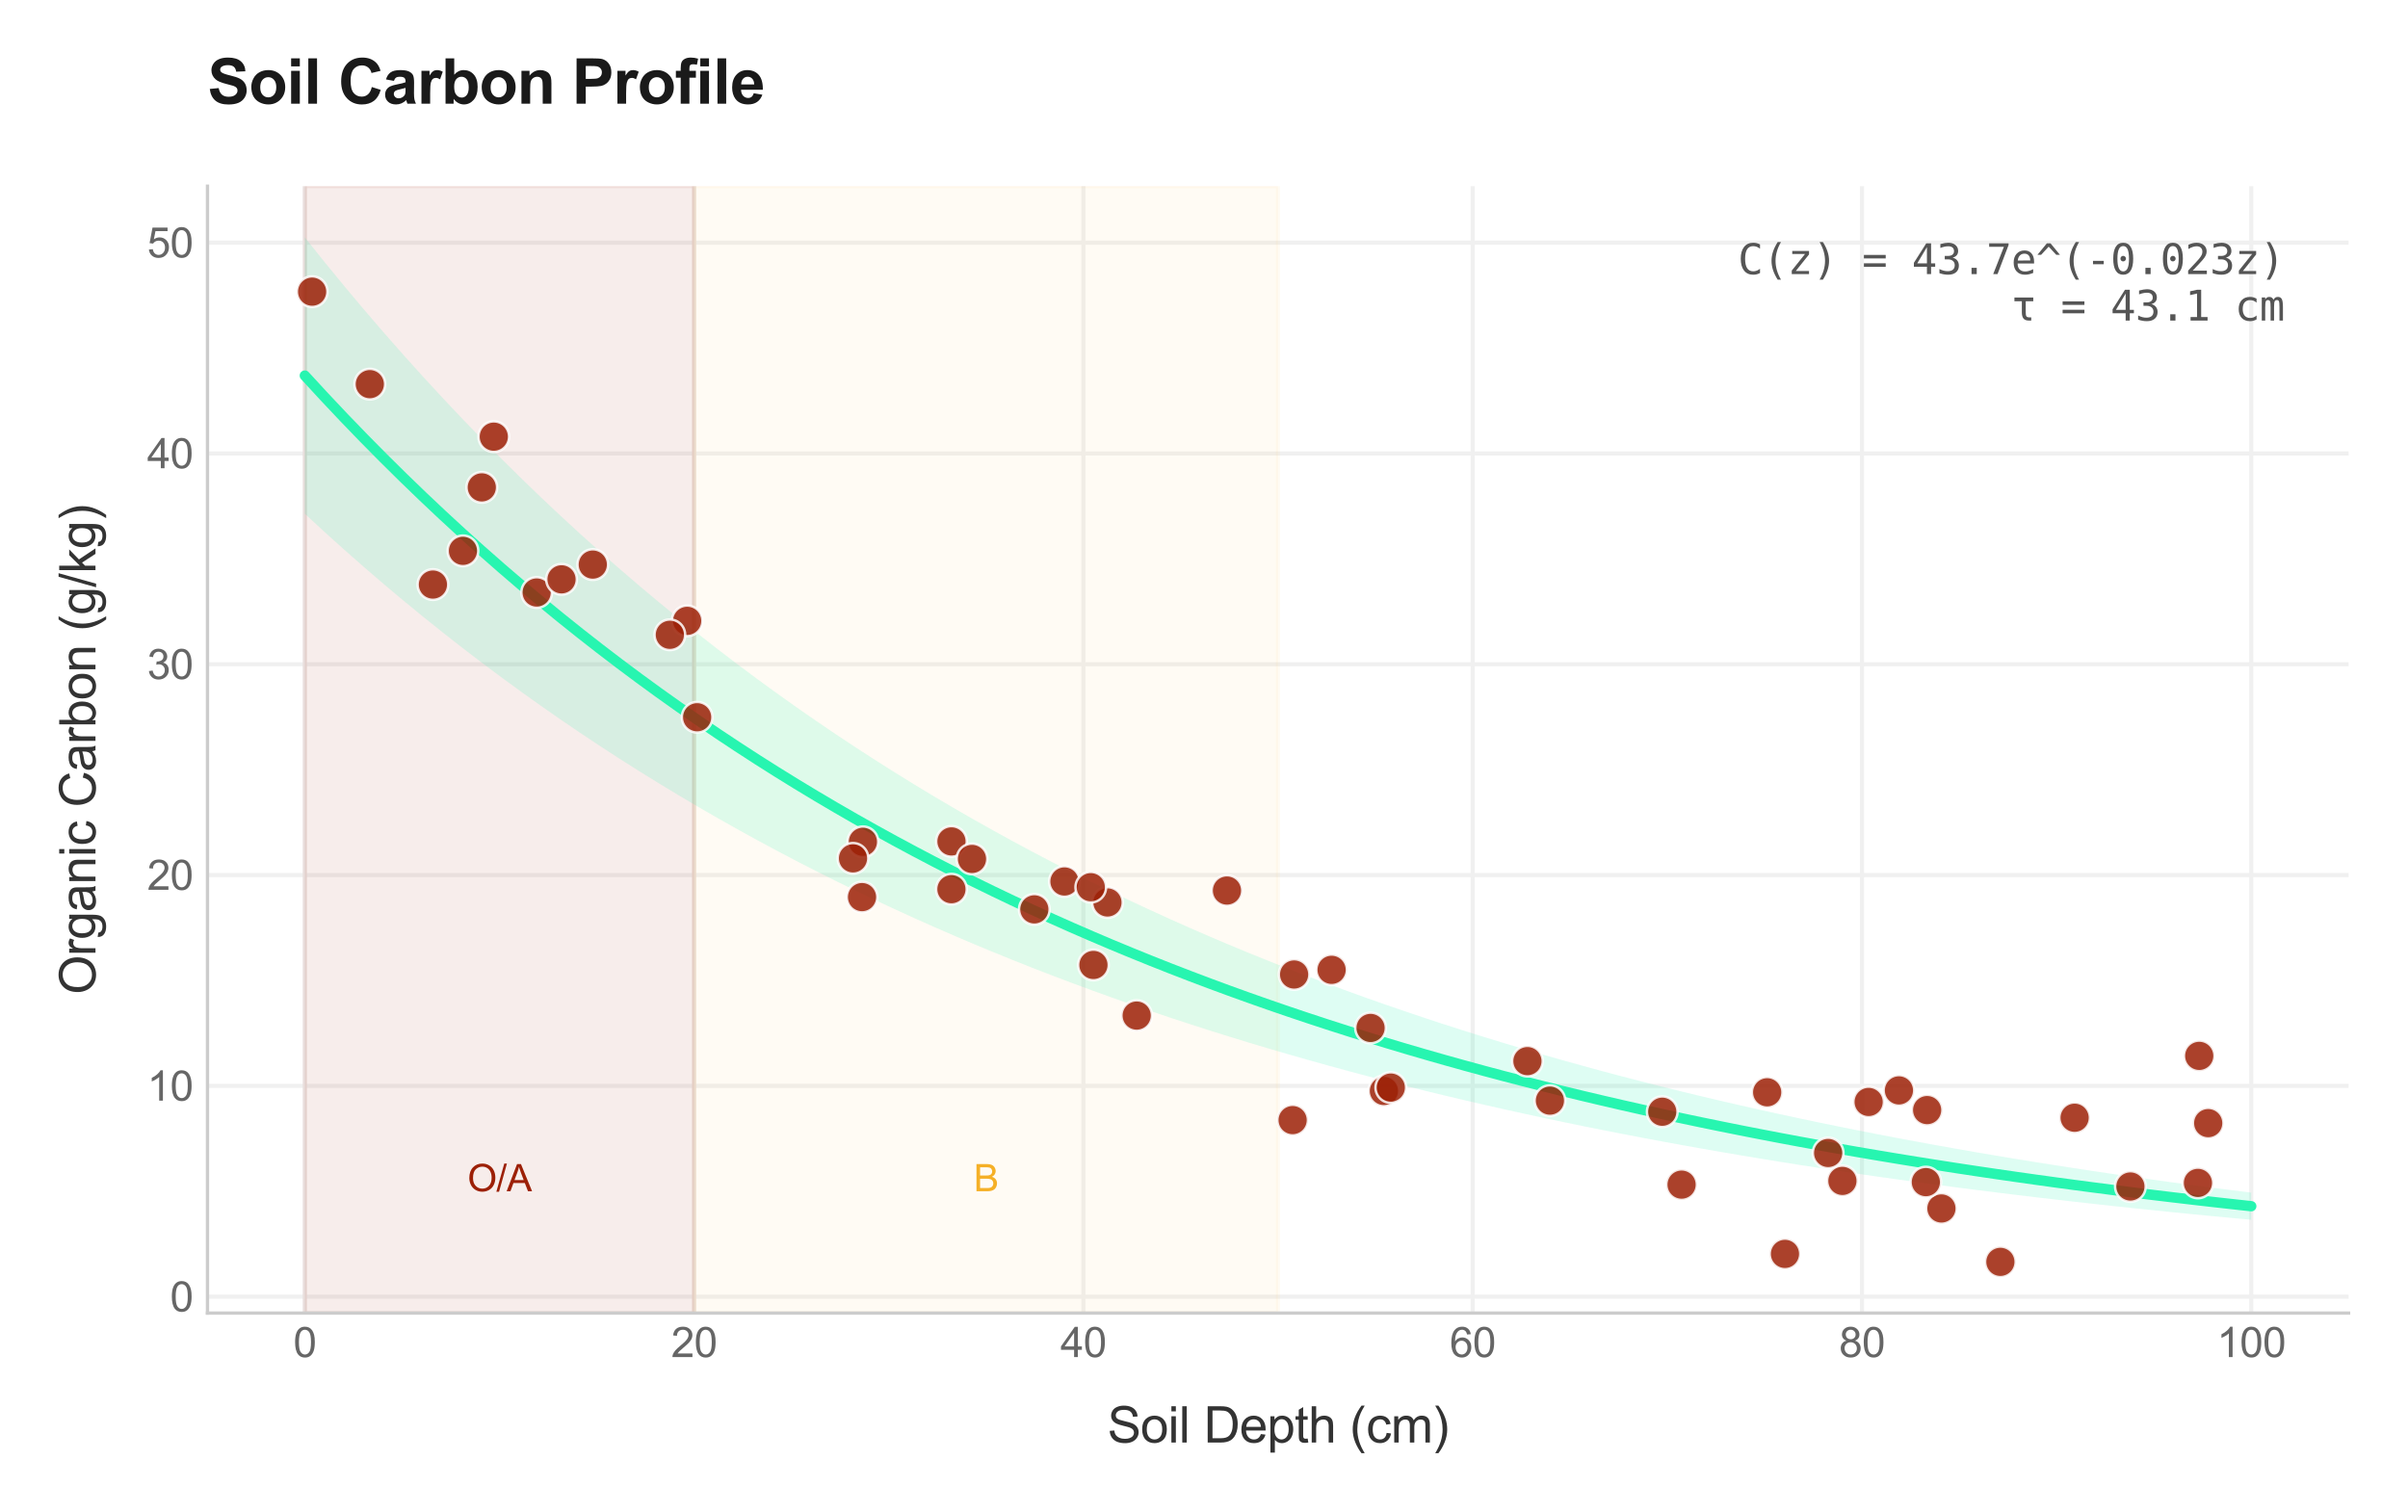 <?xml version="1.0" encoding="utf-8" standalone="no"?>
<!DOCTYPE svg PUBLIC "-//W3C//DTD SVG 1.1//EN"
  "http://www.w3.org/Graphics/SVG/1.1/DTD/svg11.dtd">
<svg xmlns:xlink="http://www.w3.org/1999/xlink" viewBox="0 0 583.631 366.607" xmlns="http://www.w3.org/2000/svg" version="1.1">
 <defs>
  <style type="text/css">*{stroke-linejoin: round; stroke-linecap: butt}</style>
 </defs>
 <g id="figure_1">
  <g id="patch_1">
   <path d="M 0 366.607 
L 583.631 366.607 
L 583.631 -0 
L 0 -0 
z
" style="fill: #ffffff"/>
  </g>
  <g id="axes_1">
   <g id="patch_2">
    <path d="M 50.291 318.3 
L 569.231 318.3 
L 569.231 45.137 
L 50.291 45.137 
z
" style="fill: #ffffff"/>
   </g>
   <g id="matplotlib.axis_1">
    <g id="xtick_1">
     <g id="line2d_1">
      <path d="M 73.879 318.3 
L 73.879 45.137 
" clip-path="url(#p86b3c56adc)" style="fill: none; stroke: #f0f0f0; stroke-linecap: round"/>
     </g>
     <g id="text_1">
      <!-- 0 -->
      <g style="fill: #666666" transform="translate(71.098 328.958) scale(0.1 -0.1)">
       <defs>
        <path id="ArialMT-30" d="M 266 2259 
Q 266 3072 433 3567 
Q 600 4063 929 4331 
Q 1259 4600 1759 4600 
Q 2128 4600 2406 4451 
Q 2684 4303 2865 4023 
Q 3047 3744 3150 3342 
Q 3253 2941 3253 2259 
Q 3253 1453 3087 958 
Q 2922 463 2592 192 
Q 2263 -78 1759 -78 
Q 1097 -78 719 397 
Q 266 969 266 2259 
z
M 844 2259 
Q 844 1131 1108 757 
Q 1372 384 1759 384 
Q 2147 384 2411 759 
Q 2675 1134 2675 2259 
Q 2675 3391 2411 3762 
Q 2147 4134 1753 4134 
Q 1366 4134 1134 3806 
Q 844 3388 844 2259 
z
" transform="scale(0.016)"/>
       </defs>
       <use xlink:href="#ArialMT-30"/>
      </g>
     </g>
    </g>
    <g id="xtick_2">
     <g id="line2d_2">
      <path d="M 168.232 318.3 
L 168.232 45.137 
" clip-path="url(#p86b3c56adc)" style="fill: none; stroke: #f0f0f0; stroke-linecap: round"/>
     </g>
     <g id="text_2">
      <!-- 20 -->
      <g style="fill: #666666" transform="translate(162.671 328.958) scale(0.1 -0.1)">
       <defs>
        <path id="ArialMT-32" d="M 3222 541 
L 3222 0 
L 194 0 
Q 188 203 259 391 
Q 375 700 629 1000 
Q 884 1300 1366 1694 
Q 2113 2306 2375 2664 
Q 2638 3022 2638 3341 
Q 2638 3675 2398 3904 
Q 2159 4134 1775 4134 
Q 1369 4134 1125 3890 
Q 881 3647 878 3216 
L 300 3275 
Q 359 3922 746 4261 
Q 1134 4600 1788 4600 
Q 2447 4600 2831 4234 
Q 3216 3869 3216 3328 
Q 3216 3053 3103 2787 
Q 2991 2522 2730 2228 
Q 2469 1934 1863 1422 
Q 1356 997 1212 845 
Q 1069 694 975 541 
L 3222 541 
z
" transform="scale(0.016)"/>
       </defs>
       <use xlink:href="#ArialMT-32"/>
       <use xlink:href="#ArialMT-30" transform="translate(55.615 0)"/>
      </g>
     </g>
    </g>
    <g id="xtick_3">
     <g id="line2d_3">
      <path d="M 262.584 318.3 
L 262.584 45.137 
" clip-path="url(#p86b3c56adc)" style="fill: none; stroke: #f0f0f0; stroke-linecap: round"/>
     </g>
     <g id="text_3">
      <!-- 40 -->
      <g style="fill: #666666" transform="translate(257.023 328.958) scale(0.1 -0.1)">
       <defs>
        <path id="ArialMT-34" d="M 2069 0 
L 2069 1097 
L 81 1097 
L 81 1613 
L 2172 4581 
L 2631 4581 
L 2631 1613 
L 3250 1613 
L 3250 1097 
L 2631 1097 
L 2631 0 
L 2069 0 
z
M 2069 1613 
L 2069 3678 
L 634 1613 
L 2069 1613 
z
" transform="scale(0.016)"/>
       </defs>
       <use xlink:href="#ArialMT-34"/>
       <use xlink:href="#ArialMT-30" transform="translate(55.615 0)"/>
      </g>
     </g>
    </g>
    <g id="xtick_4">
     <g id="line2d_4">
      <path d="M 356.937 318.3 
L 356.937 45.137 
" clip-path="url(#p86b3c56adc)" style="fill: none; stroke: #f0f0f0; stroke-linecap: round"/>
     </g>
     <g id="text_4">
      <!-- 60 -->
      <g style="fill: #666666" transform="translate(351.376 328.958) scale(0.1 -0.1)">
       <defs>
        <path id="ArialMT-36" d="M 3184 3459 
L 2625 3416 
Q 2550 3747 2413 3897 
Q 2184 4138 1850 4138 
Q 1581 4138 1378 3988 
Q 1113 3794 959 3422 
Q 806 3050 800 2363 
Q 1003 2672 1297 2822 
Q 1591 2972 1913 2972 
Q 2475 2972 2870 2558 
Q 3266 2144 3266 1488 
Q 3266 1056 3080 686 
Q 2894 316 2569 119 
Q 2244 -78 1831 -78 
Q 1128 -78 684 439 
Q 241 956 241 2144 
Q 241 3472 731 4075 
Q 1159 4600 1884 4600 
Q 2425 4600 2770 4297 
Q 3116 3994 3184 3459 
z
M 888 1484 
Q 888 1194 1011 928 
Q 1134 663 1356 523 
Q 1578 384 1822 384 
Q 2178 384 2434 671 
Q 2691 959 2691 1453 
Q 2691 1928 2437 2201 
Q 2184 2475 1800 2475 
Q 1419 2475 1153 2201 
Q 888 1928 888 1484 
z
" transform="scale(0.016)"/>
       </defs>
       <use xlink:href="#ArialMT-36"/>
       <use xlink:href="#ArialMT-30" transform="translate(55.615 0)"/>
      </g>
     </g>
    </g>
    <g id="xtick_5">
     <g id="line2d_5">
      <path d="M 451.29 318.3 
L 451.29 45.137 
" clip-path="url(#p86b3c56adc)" style="fill: none; stroke: #f0f0f0; stroke-linecap: round"/>
     </g>
     <g id="text_5">
      <!-- 80 -->
      <g style="fill: #666666" transform="translate(445.729 328.958) scale(0.1 -0.1)">
       <defs>
        <path id="ArialMT-38" d="M 1131 2484 
Q 781 2613 612 2850 
Q 444 3088 444 3419 
Q 444 3919 803 4259 
Q 1163 4600 1759 4600 
Q 2359 4600 2725 4251 
Q 3091 3903 3091 3403 
Q 3091 3084 2923 2848 
Q 2756 2613 2416 2484 
Q 2838 2347 3058 2040 
Q 3278 1734 3278 1309 
Q 3278 722 2862 322 
Q 2447 -78 1769 -78 
Q 1091 -78 675 323 
Q 259 725 259 1325 
Q 259 1772 486 2073 
Q 713 2375 1131 2484 
z
M 1019 3438 
Q 1019 3113 1228 2906 
Q 1438 2700 1772 2700 
Q 2097 2700 2305 2904 
Q 2513 3109 2513 3406 
Q 2513 3716 2298 3927 
Q 2084 4138 1766 4138 
Q 1444 4138 1231 3931 
Q 1019 3725 1019 3438 
z
M 838 1322 
Q 838 1081 952 856 
Q 1066 631 1291 507 
Q 1516 384 1775 384 
Q 2178 384 2440 643 
Q 2703 903 2703 1303 
Q 2703 1709 2433 1975 
Q 2163 2241 1756 2241 
Q 1359 2241 1098 1978 
Q 838 1716 838 1322 
z
" transform="scale(0.016)"/>
       </defs>
       <use xlink:href="#ArialMT-38"/>
       <use xlink:href="#ArialMT-30" transform="translate(55.615 0)"/>
      </g>
     </g>
    </g>
    <g id="xtick_6">
     <g id="line2d_6">
      <path d="M 545.642 318.3 
L 545.642 45.137 
" clip-path="url(#p86b3c56adc)" style="fill: none; stroke: #f0f0f0; stroke-linecap: round"/>
     </g>
     <g id="text_6">
      <!-- 100 -->
      <g style="fill: #666666" transform="translate(537.301 328.958) scale(0.1 -0.1)">
       <defs>
        <path id="ArialMT-31" d="M 2384 0 
L 1822 0 
L 1822 3584 
Q 1619 3391 1289 3197 
Q 959 3003 697 2906 
L 697 3450 
Q 1169 3672 1522 3987 
Q 1875 4303 2022 4600 
L 2384 4600 
L 2384 0 
z
" transform="scale(0.016)"/>
       </defs>
       <use xlink:href="#ArialMT-31"/>
       <use xlink:href="#ArialMT-30" transform="translate(55.615 0)"/>
       <use xlink:href="#ArialMT-30" transform="translate(111.23 0)"/>
      </g>
     </g>
    </g>
    <g id="text_7">
     <!-- Soil Depth (cm) -->
     <g style="fill: #333333" transform="translate(268.419 349.681) scale(0.12 -0.12)">
      <defs>
       <path id="ArialMT-53" d="M 288 1472 
L 859 1522 
Q 900 1178 1048 958 
Q 1197 738 1509 602 
Q 1822 466 2213 466 
Q 2559 466 2825 569 
Q 3091 672 3220 851 
Q 3350 1031 3350 1244 
Q 3350 1459 3225 1620 
Q 3100 1781 2813 1891 
Q 2628 1963 1997 2114 
Q 1366 2266 1113 2400 
Q 784 2572 623 2826 
Q 463 3081 463 3397 
Q 463 3744 659 4045 
Q 856 4347 1234 4503 
Q 1613 4659 2075 4659 
Q 2584 4659 2973 4495 
Q 3363 4331 3572 4012 
Q 3781 3694 3797 3291 
L 3216 3247 
Q 3169 3681 2898 3903 
Q 2628 4125 2100 4125 
Q 1550 4125 1298 3923 
Q 1047 3722 1047 3438 
Q 1047 3191 1225 3031 
Q 1400 2872 2139 2705 
Q 2878 2538 3153 2413 
Q 3553 2228 3743 1945 
Q 3934 1663 3934 1294 
Q 3934 928 3725 604 
Q 3516 281 3123 101 
Q 2731 -78 2241 -78 
Q 1619 -78 1198 103 
Q 778 284 539 648 
Q 300 1013 288 1472 
z
" transform="scale(0.016)"/>
       <path id="ArialMT-6f" d="M 213 1659 
Q 213 2581 725 3025 
Q 1153 3394 1769 3394 
Q 2453 3394 2887 2945 
Q 3322 2497 3322 1706 
Q 3322 1066 3130 698 
Q 2938 331 2570 128 
Q 2203 -75 1769 -75 
Q 1072 -75 642 372 
Q 213 819 213 1659 
z
M 791 1659 
Q 791 1022 1069 705 
Q 1347 388 1769 388 
Q 2188 388 2466 706 
Q 2744 1025 2744 1678 
Q 2744 2294 2464 2611 
Q 2184 2928 1769 2928 
Q 1347 2928 1069 2612 
Q 791 2297 791 1659 
z
" transform="scale(0.016)"/>
       <path id="ArialMT-69" d="M 425 3934 
L 425 4581 
L 988 4581 
L 988 3934 
L 425 3934 
z
M 425 0 
L 425 3319 
L 988 3319 
L 988 0 
L 425 0 
z
" transform="scale(0.016)"/>
       <path id="ArialMT-6c" d="M 409 0 
L 409 4581 
L 972 4581 
L 972 0 
L 409 0 
z
" transform="scale(0.016)"/>
       <path id="ArialMT-20" transform="scale(0.016)"/>
       <path id="ArialMT-44" d="M 494 0 
L 494 4581 
L 2072 4581 
Q 2606 4581 2888 4516 
Q 3281 4425 3559 4188 
Q 3922 3881 4101 3404 
Q 4281 2928 4281 2316 
Q 4281 1794 4159 1391 
Q 4038 988 3847 723 
Q 3656 459 3429 307 
Q 3203 156 2883 78 
Q 2563 0 2147 0 
L 494 0 
z
M 1100 541 
L 2078 541 
Q 2531 541 2789 625 
Q 3047 709 3200 863 
Q 3416 1078 3536 1442 
Q 3656 1806 3656 2325 
Q 3656 3044 3420 3430 
Q 3184 3816 2847 3947 
Q 2603 4041 2063 4041 
L 1100 4041 
L 1100 541 
z
" transform="scale(0.016)"/>
       <path id="ArialMT-65" d="M 2694 1069 
L 3275 997 
Q 3138 488 2766 206 
Q 2394 -75 1816 -75 
Q 1088 -75 661 373 
Q 234 822 234 1631 
Q 234 2469 665 2931 
Q 1097 3394 1784 3394 
Q 2450 3394 2872 2941 
Q 3294 2488 3294 1666 
Q 3294 1616 3291 1516 
L 816 1516 
Q 847 969 1125 678 
Q 1403 388 1819 388 
Q 2128 388 2347 550 
Q 2566 713 2694 1069 
z
M 847 1978 
L 2700 1978 
Q 2663 2397 2488 2606 
Q 2219 2931 1791 2931 
Q 1403 2931 1139 2672 
Q 875 2413 847 1978 
z
" transform="scale(0.016)"/>
       <path id="ArialMT-70" d="M 422 -1272 
L 422 3319 
L 934 3319 
L 934 2888 
Q 1116 3141 1344 3267 
Q 1572 3394 1897 3394 
Q 2322 3394 2647 3175 
Q 2972 2956 3137 2557 
Q 3303 2159 3303 1684 
Q 3303 1175 3120 767 
Q 2938 359 2589 142 
Q 2241 -75 1856 -75 
Q 1575 -75 1351 44 
Q 1128 163 984 344 
L 984 -1272 
L 422 -1272 
z
M 931 1641 
Q 931 1000 1190 694 
Q 1450 388 1819 388 
Q 2194 388 2461 705 
Q 2728 1022 2728 1688 
Q 2728 2322 2467 2637 
Q 2206 2953 1844 2953 
Q 1484 2953 1207 2617 
Q 931 2281 931 1641 
z
" transform="scale(0.016)"/>
       <path id="ArialMT-74" d="M 1650 503 
L 1731 6 
Q 1494 -44 1306 -44 
Q 1000 -44 831 53 
Q 663 150 594 308 
Q 525 466 525 972 
L 525 2881 
L 113 2881 
L 113 3319 
L 525 3319 
L 525 4141 
L 1084 4478 
L 1084 3319 
L 1650 3319 
L 1650 2881 
L 1084 2881 
L 1084 941 
Q 1084 700 1114 631 
Q 1144 563 1211 522 
Q 1278 481 1403 481 
Q 1497 481 1650 503 
z
" transform="scale(0.016)"/>
       <path id="ArialMT-68" d="M 422 0 
L 422 4581 
L 984 4581 
L 984 2938 
Q 1378 3394 1978 3394 
Q 2347 3394 2619 3248 
Q 2891 3103 3008 2847 
Q 3125 2591 3125 2103 
L 3125 0 
L 2563 0 
L 2563 2103 
Q 2563 2525 2380 2717 
Q 2197 2909 1863 2909 
Q 1613 2909 1392 2779 
Q 1172 2650 1078 2428 
Q 984 2206 984 1816 
L 984 0 
L 422 0 
z
" transform="scale(0.016)"/>
       <path id="ArialMT-28" d="M 1497 -1347 
Q 1031 -759 709 28 
Q 388 816 388 1659 
Q 388 2403 628 3084 
Q 909 3875 1497 4659 
L 1900 4659 
Q 1522 4009 1400 3731 
Q 1209 3300 1100 2831 
Q 966 2247 966 1656 
Q 966 153 1900 -1347 
L 1497 -1347 
z
" transform="scale(0.016)"/>
       <path id="ArialMT-63" d="M 2588 1216 
L 3141 1144 
Q 3050 572 2676 248 
Q 2303 -75 1759 -75 
Q 1078 -75 664 370 
Q 250 816 250 1647 
Q 250 2184 428 2587 
Q 606 2991 970 3192 
Q 1334 3394 1763 3394 
Q 2303 3394 2647 3120 
Q 2991 2847 3088 2344 
L 2541 2259 
Q 2463 2594 2264 2762 
Q 2066 2931 1784 2931 
Q 1359 2931 1093 2626 
Q 828 2322 828 1663 
Q 828 994 1084 691 
Q 1341 388 1753 388 
Q 2084 388 2306 591 
Q 2528 794 2588 1216 
z
" transform="scale(0.016)"/>
       <path id="ArialMT-6d" d="M 422 0 
L 422 3319 
L 925 3319 
L 925 2853 
Q 1081 3097 1340 3245 
Q 1600 3394 1931 3394 
Q 2300 3394 2536 3241 
Q 2772 3088 2869 2813 
Q 3263 3394 3894 3394 
Q 4388 3394 4653 3120 
Q 4919 2847 4919 2278 
L 4919 0 
L 4359 0 
L 4359 2091 
Q 4359 2428 4304 2576 
Q 4250 2725 4106 2815 
Q 3963 2906 3769 2906 
Q 3419 2906 3187 2673 
Q 2956 2441 2956 1928 
L 2956 0 
L 2394 0 
L 2394 2156 
Q 2394 2531 2256 2718 
Q 2119 2906 1806 2906 
Q 1569 2906 1367 2781 
Q 1166 2656 1075 2415 
Q 984 2175 984 1722 
L 984 0 
L 422 0 
z
" transform="scale(0.016)"/>
       <path id="ArialMT-29" d="M 791 -1347 
L 388 -1347 
Q 1322 153 1322 1656 
Q 1322 2244 1188 2822 
Q 1081 3291 891 3722 
Q 769 4003 388 4659 
L 791 4659 
Q 1378 3875 1659 3084 
Q 1900 2403 1900 1659 
Q 1900 816 1576 28 
Q 1253 -759 791 -1347 
z
" transform="scale(0.016)"/>
      </defs>
      <use xlink:href="#ArialMT-53"/>
      <use xlink:href="#ArialMT-6f" transform="translate(66.699 0)"/>
      <use xlink:href="#ArialMT-69" transform="translate(122.314 0)"/>
      <use xlink:href="#ArialMT-6c" transform="translate(144.531 0)"/>
      <use xlink:href="#ArialMT-20" transform="translate(166.748 0)"/>
      <use xlink:href="#ArialMT-44" transform="translate(194.531 0)"/>
      <use xlink:href="#ArialMT-65" transform="translate(266.748 0)"/>
      <use xlink:href="#ArialMT-70" transform="translate(322.363 0)"/>
      <use xlink:href="#ArialMT-74" transform="translate(377.979 0)"/>
      <use xlink:href="#ArialMT-68" transform="translate(405.762 0)"/>
      <use xlink:href="#ArialMT-20" transform="translate(461.377 0)"/>
      <use xlink:href="#ArialMT-28" transform="translate(489.16 0)"/>
      <use xlink:href="#ArialMT-63" transform="translate(522.461 0)"/>
      <use xlink:href="#ArialMT-6d" transform="translate(572.461 0)"/>
      <use xlink:href="#ArialMT-29" transform="translate(655.762 0)"/>
     </g>
    </g>
   </g>
   <g id="matplotlib.axis_2">
    <g id="ytick_1">
     <g id="line2d_7">
      <path d="M 50.291 314.322 
L 569.231 314.322 
" clip-path="url(#p86b3c56adc)" style="fill: none; stroke: #f0f0f0; stroke-linecap: round"/>
     </g>
     <g id="text_8">
      <!-- 0 -->
      <g style="fill: #666666" transform="translate(41.23 317.901) scale(0.1 -0.1)">
       <use xlink:href="#ArialMT-30"/>
      </g>
     </g>
    </g>
    <g id="ytick_2">
     <g id="line2d_8">
      <path d="M 50.291 263.222 
L 569.231 263.222 
" clip-path="url(#p86b3c56adc)" style="fill: none; stroke: #f0f0f0; stroke-linecap: round"/>
     </g>
     <g id="text_9">
      <!-- 10 -->
      <g style="fill: #666666" transform="translate(35.669 266.801) scale(0.1 -0.1)">
       <use xlink:href="#ArialMT-31"/>
       <use xlink:href="#ArialMT-30" transform="translate(55.615 0)"/>
      </g>
     </g>
    </g>
    <g id="ytick_3">
     <g id="line2d_9">
      <path d="M 50.291 212.123 
L 569.231 212.123 
" clip-path="url(#p86b3c56adc)" style="fill: none; stroke: #f0f0f0; stroke-linecap: round"/>
     </g>
     <g id="text_10">
      <!-- 20 -->
      <g style="fill: #666666" transform="translate(35.669 215.702) scale(0.1 -0.1)">
       <use xlink:href="#ArialMT-32"/>
       <use xlink:href="#ArialMT-30" transform="translate(55.615 0)"/>
      </g>
     </g>
    </g>
    <g id="ytick_4">
     <g id="line2d_10">
      <path d="M 50.291 161.023 
L 569.231 161.023 
" clip-path="url(#p86b3c56adc)" style="fill: none; stroke: #f0f0f0; stroke-linecap: round"/>
     </g>
     <g id="text_11">
      <!-- 30 -->
      <g style="fill: #666666" transform="translate(35.669 164.602) scale(0.1 -0.1)">
       <defs>
        <path id="ArialMT-33" d="M 269 1209 
L 831 1284 
Q 928 806 1161 595 
Q 1394 384 1728 384 
Q 2125 384 2398 659 
Q 2672 934 2672 1341 
Q 2672 1728 2419 1979 
Q 2166 2231 1775 2231 
Q 1616 2231 1378 2169 
L 1441 2663 
Q 1497 2656 1531 2656 
Q 1891 2656 2178 2843 
Q 2466 3031 2466 3422 
Q 2466 3731 2256 3934 
Q 2047 4138 1716 4138 
Q 1388 4138 1169 3931 
Q 950 3725 888 3313 
L 325 3413 
Q 428 3978 793 4289 
Q 1159 4600 1703 4600 
Q 2078 4600 2393 4439 
Q 2709 4278 2876 4000 
Q 3044 3722 3044 3409 
Q 3044 3113 2884 2869 
Q 2725 2625 2413 2481 
Q 2819 2388 3044 2092 
Q 3269 1797 3269 1353 
Q 3269 753 2831 336 
Q 2394 -81 1725 -81 
Q 1122 -81 723 278 
Q 325 638 269 1209 
z
" transform="scale(0.016)"/>
       </defs>
       <use xlink:href="#ArialMT-33"/>
       <use xlink:href="#ArialMT-30" transform="translate(55.615 0)"/>
      </g>
     </g>
    </g>
    <g id="ytick_5">
     <g id="line2d_11">
      <path d="M 50.291 109.924 
L 569.231 109.924 
" clip-path="url(#p86b3c56adc)" style="fill: none; stroke: #f0f0f0; stroke-linecap: round"/>
     </g>
     <g id="text_12">
      <!-- 40 -->
      <g style="fill: #666666" transform="translate(35.669 113.503) scale(0.1 -0.1)">
       <use xlink:href="#ArialMT-34"/>
       <use xlink:href="#ArialMT-30" transform="translate(55.615 0)"/>
      </g>
     </g>
    </g>
    <g id="ytick_6">
     <g id="line2d_12">
      <path d="M 50.291 58.824 
L 569.231 58.824 
" clip-path="url(#p86b3c56adc)" style="fill: none; stroke: #f0f0f0; stroke-linecap: round"/>
     </g>
     <g id="text_13">
      <!-- 50 -->
      <g style="fill: #666666" transform="translate(35.669 62.403) scale(0.1 -0.1)">
       <defs>
        <path id="ArialMT-35" d="M 266 1200 
L 856 1250 
Q 922 819 1161 601 
Q 1400 384 1738 384 
Q 2144 384 2425 690 
Q 2706 997 2706 1503 
Q 2706 1984 2436 2262 
Q 2166 2541 1728 2541 
Q 1456 2541 1237 2417 
Q 1019 2294 894 2097 
L 366 2166 
L 809 4519 
L 3088 4519 
L 3088 3981 
L 1259 3981 
L 1013 2750 
Q 1425 3038 1878 3038 
Q 2478 3038 2890 2622 
Q 3303 2206 3303 1553 
Q 3303 931 2941 478 
Q 2500 -78 1738 -78 
Q 1113 -78 717 272 
Q 322 622 266 1200 
z
" transform="scale(0.016)"/>
       </defs>
       <use xlink:href="#ArialMT-35"/>
       <use xlink:href="#ArialMT-30" transform="translate(55.615 0)"/>
      </g>
     </g>
    </g>
    <g id="text_14">
     <!-- Organic Carbon (g/kg) -->
     <g style="fill: #333333" transform="translate(23.143 241.073) rotate(-90) scale(0.12 -0.12)">
      <defs>
       <path id="ArialMT-4f" d="M 309 2231 
Q 309 3372 921 4017 
Q 1534 4663 2503 4663 
Q 3138 4663 3647 4359 
Q 4156 4056 4423 3514 
Q 4691 2972 4691 2284 
Q 4691 1588 4409 1038 
Q 4128 488 3612 205 
Q 3097 -78 2500 -78 
Q 1853 -78 1343 234 
Q 834 547 571 1087 
Q 309 1628 309 2231 
z
M 934 2222 
Q 934 1394 1379 917 
Q 1825 441 2497 441 
Q 3181 441 3623 922 
Q 4066 1403 4066 2288 
Q 4066 2847 3877 3264 
Q 3688 3681 3323 3911 
Q 2959 4141 2506 4141 
Q 1863 4141 1398 3698 
Q 934 3256 934 2222 
z
" transform="scale(0.016)"/>
       <path id="ArialMT-72" d="M 416 0 
L 416 3319 
L 922 3319 
L 922 2816 
Q 1116 3169 1280 3281 
Q 1444 3394 1641 3394 
Q 1925 3394 2219 3213 
L 2025 2691 
Q 1819 2813 1613 2813 
Q 1428 2813 1281 2702 
Q 1134 2591 1072 2394 
Q 978 2094 978 1738 
L 978 0 
L 416 0 
z
" transform="scale(0.016)"/>
       <path id="ArialMT-67" d="M 319 -275 
L 866 -356 
Q 900 -609 1056 -725 
Q 1266 -881 1628 -881 
Q 2019 -881 2231 -725 
Q 2444 -569 2519 -288 
Q 2563 -116 2559 434 
Q 2191 0 1641 0 
Q 956 0 581 494 
Q 206 988 206 1678 
Q 206 2153 378 2554 
Q 550 2956 876 3175 
Q 1203 3394 1644 3394 
Q 2231 3394 2613 2919 
L 2613 3319 
L 3131 3319 
L 3131 450 
Q 3131 -325 2973 -648 
Q 2816 -972 2473 -1159 
Q 2131 -1347 1631 -1347 
Q 1038 -1347 672 -1080 
Q 306 -813 319 -275 
z
M 784 1719 
Q 784 1066 1043 766 
Q 1303 466 1694 466 
Q 2081 466 2343 764 
Q 2606 1063 2606 1700 
Q 2606 2309 2336 2618 
Q 2066 2928 1684 2928 
Q 1309 2928 1046 2623 
Q 784 2319 784 1719 
z
" transform="scale(0.016)"/>
       <path id="ArialMT-61" d="M 2588 409 
Q 2275 144 1986 34 
Q 1697 -75 1366 -75 
Q 819 -75 525 192 
Q 231 459 231 875 
Q 231 1119 342 1320 
Q 453 1522 633 1644 
Q 813 1766 1038 1828 
Q 1203 1872 1538 1913 
Q 2219 1994 2541 2106 
Q 2544 2222 2544 2253 
Q 2544 2597 2384 2738 
Q 2169 2928 1744 2928 
Q 1347 2928 1158 2789 
Q 969 2650 878 2297 
L 328 2372 
Q 403 2725 575 2942 
Q 747 3159 1072 3276 
Q 1397 3394 1825 3394 
Q 2250 3394 2515 3294 
Q 2781 3194 2906 3042 
Q 3031 2891 3081 2659 
Q 3109 2516 3109 2141 
L 3109 1391 
Q 3109 606 3145 398 
Q 3181 191 3288 0 
L 2700 0 
Q 2613 175 2588 409 
z
M 2541 1666 
Q 2234 1541 1622 1453 
Q 1275 1403 1131 1340 
Q 988 1278 909 1158 
Q 831 1038 831 891 
Q 831 666 1001 516 
Q 1172 366 1500 366 
Q 1825 366 2078 508 
Q 2331 650 2450 897 
Q 2541 1088 2541 1459 
L 2541 1666 
z
" transform="scale(0.016)"/>
       <path id="ArialMT-6e" d="M 422 0 
L 422 3319 
L 928 3319 
L 928 2847 
Q 1294 3394 1984 3394 
Q 2284 3394 2536 3286 
Q 2788 3178 2913 3003 
Q 3038 2828 3088 2588 
Q 3119 2431 3119 2041 
L 3119 0 
L 2556 0 
L 2556 2019 
Q 2556 2363 2490 2533 
Q 2425 2703 2258 2804 
Q 2091 2906 1866 2906 
Q 1506 2906 1245 2678 
Q 984 2450 984 1813 
L 984 0 
L 422 0 
z
" transform="scale(0.016)"/>
       <path id="ArialMT-43" d="M 3763 1606 
L 4369 1453 
Q 4178 706 3683 314 
Q 3188 -78 2472 -78 
Q 1731 -78 1267 223 
Q 803 525 561 1097 
Q 319 1669 319 2325 
Q 319 3041 592 3573 
Q 866 4106 1370 4382 
Q 1875 4659 2481 4659 
Q 3169 4659 3637 4309 
Q 4106 3959 4291 3325 
L 3694 3184 
Q 3534 3684 3231 3912 
Q 2928 4141 2469 4141 
Q 1941 4141 1586 3887 
Q 1231 3634 1087 3207 
Q 944 2781 944 2328 
Q 944 1744 1114 1308 
Q 1284 872 1643 656 
Q 2003 441 2422 441 
Q 2931 441 3284 734 
Q 3638 1028 3763 1606 
z
" transform="scale(0.016)"/>
       <path id="ArialMT-62" d="M 941 0 
L 419 0 
L 419 4581 
L 981 4581 
L 981 2947 
Q 1338 3394 1891 3394 
Q 2197 3394 2470 3270 
Q 2744 3147 2920 2923 
Q 3097 2700 3197 2384 
Q 3297 2069 3297 1709 
Q 3297 856 2875 390 
Q 2453 -75 1863 -75 
Q 1275 -75 941 416 
L 941 0 
z
M 934 1684 
Q 934 1088 1097 822 
Q 1363 388 1816 388 
Q 2184 388 2453 708 
Q 2722 1028 2722 1663 
Q 2722 2313 2464 2622 
Q 2206 2931 1841 2931 
Q 1472 2931 1203 2611 
Q 934 2291 934 1684 
z
" transform="scale(0.016)"/>
       <path id="ArialMT-2f" d="M 0 -78 
L 1328 4659 
L 1778 4659 
L 453 -78 
L 0 -78 
z
" transform="scale(0.016)"/>
       <path id="ArialMT-6b" d="M 425 0 
L 425 4581 
L 988 4581 
L 988 1969 
L 2319 3319 
L 3047 3319 
L 1778 2088 
L 3175 0 
L 2481 0 
L 1384 1697 
L 988 1316 
L 988 0 
L 425 0 
z
" transform="scale(0.016)"/>
      </defs>
      <use xlink:href="#ArialMT-4f"/>
      <use xlink:href="#ArialMT-72" transform="translate(77.783 0)"/>
      <use xlink:href="#ArialMT-67" transform="translate(111.084 0)"/>
      <use xlink:href="#ArialMT-61" transform="translate(166.699 0)"/>
      <use xlink:href="#ArialMT-6e" transform="translate(222.314 0)"/>
      <use xlink:href="#ArialMT-69" transform="translate(277.93 0)"/>
      <use xlink:href="#ArialMT-63" transform="translate(300.146 0)"/>
      <use xlink:href="#ArialMT-20" transform="translate(350.146 0)"/>
      <use xlink:href="#ArialMT-43" transform="translate(377.93 0)"/>
      <use xlink:href="#ArialMT-61" transform="translate(450.146 0)"/>
      <use xlink:href="#ArialMT-72" transform="translate(505.762 0)"/>
      <use xlink:href="#ArialMT-62" transform="translate(539.062 0)"/>
      <use xlink:href="#ArialMT-6f" transform="translate(594.678 0)"/>
      <use xlink:href="#ArialMT-6e" transform="translate(650.293 0)"/>
      <use xlink:href="#ArialMT-20" transform="translate(705.908 0)"/>
      <use xlink:href="#ArialMT-28" transform="translate(733.691 0)"/>
      <use xlink:href="#ArialMT-67" transform="translate(766.992 0)"/>
      <use xlink:href="#ArialMT-2f" transform="translate(822.607 0)"/>
      <use xlink:href="#ArialMT-6b" transform="translate(850.391 0)"/>
      <use xlink:href="#ArialMT-67" transform="translate(900.391 0)"/>
      <use xlink:href="#ArialMT-29" transform="translate(956.006 0)"/>
     </g>
    </g>
   </g>
   <g id="patch_3">
    <path d="M 73.879 318.3 
L 168.232 318.3 
L 168.232 45.137 
L 73.879 45.137 
z
" clip-path="url(#p86b3c56adc)" style="fill: #9c2007; opacity: 0.08; stroke: #9c2007; stroke-linejoin: miter"/>
   </g>
   <g id="patch_4">
    <path d="M 168.232 318.3 
L 309.761 318.3 
L 309.761 45.137 
L 168.232 45.137 
z
" clip-path="url(#p86b3c56adc)" style="fill: #f5b027; opacity: 0.05; stroke: #f5b027; stroke-linejoin: miter"/>
   </g>
   <g id="FillBetweenPolyCollection_1">
    <defs>
     <path id="m188c171d42" d="M 73.879 -309.054 
L 73.879 -242.071 
L 78.644 -237.674 
L 83.409 -233.379 
L 88.175 -229.183 
L 92.94 -225.085 
L 97.705 -221.082 
L 102.471 -217.171 
L 107.236 -213.351 
L 112.001 -209.619 
L 116.766 -205.974 
L 121.532 -202.414 
L 126.297 -198.936 
L 131.062 -195.538 
L 135.828 -192.219 
L 140.593 -188.977 
L 145.358 -185.81 
L 150.123 -182.717 
L 154.889 -179.695 
L 159.654 -176.743 
L 164.419 -173.86 
L 169.185 -171.043 
L 173.95 -168.292 
L 178.715 -165.604 
L 183.48 -162.979 
L 188.246 -160.414 
L 193.011 -157.909 
L 197.776 -155.462 
L 202.542 -153.072 
L 207.307 -150.737 
L 212.072 -148.456 
L 216.837 -146.228 
L 221.603 -144.051 
L 226.368 -141.925 
L 231.133 -139.849 
L 235.899 -137.82 
L 240.664 -135.838 
L 245.429 -133.903 
L 250.195 -132.012 
L 254.96 -130.165 
L 259.725 -128.36 
L 264.49 -126.598 
L 269.256 -124.876 
L 274.021 -123.195 
L 278.786 -121.552 
L 283.552 -119.947 
L 288.317 -118.379 
L 293.082 -116.848 
L 297.847 -115.352 
L 302.613 -113.891 
L 307.378 -112.464 
L 312.143 -111.07 
L 316.909 -109.708 
L 321.674 -108.378 
L 326.439 -107.078 
L 331.204 -105.809 
L 335.97 -104.569 
L 340.735 -103.357 
L 345.5 -102.174 
L 350.266 -101.018 
L 355.031 -99.889 
L 359.796 -98.786 
L 364.561 -97.709 
L 369.327 -96.657 
L 374.092 -95.629 
L 378.857 -94.624 
L 383.623 -93.644 
L 388.388 -92.685 
L 393.153 -91.749 
L 397.918 -90.835 
L 402.684 -89.942 
L 407.449 -89.07 
L 412.214 -88.217 
L 416.98 -87.385 
L 421.745 -86.572 
L 426.51 -85.777 
L 431.276 -85.001 
L 436.041 -84.243 
L 440.806 -83.503 
L 445.571 -82.78 
L 450.337 -82.073 
L 455.102 -81.383 
L 459.867 -80.709 
L 464.633 -80.051 
L 469.398 -79.407 
L 474.163 -78.779 
L 478.928 -78.165 
L 483.694 -77.566 
L 488.459 -76.98 
L 493.224 -76.408 
L 497.99 -75.849 
L 502.755 -75.303 
L 507.52 -74.77 
L 512.285 -74.249 
L 517.051 -73.74 
L 521.816 -73.243 
L 526.581 -72.757 
L 531.347 -72.283 
L 536.112 -71.82 
L 540.877 -71.367 
L 545.642 -70.925 
L 545.642 -77.504 
L 545.642 -77.504 
L 540.877 -78.102 
L 536.112 -78.714 
L 531.347 -79.341 
L 526.581 -79.983 
L 521.816 -80.64 
L 517.051 -81.312 
L 512.285 -82.001 
L 507.52 -82.705 
L 502.755 -83.427 
L 497.99 -84.165 
L 493.224 -84.922 
L 488.459 -85.696 
L 483.694 -86.488 
L 478.928 -87.299 
L 474.163 -88.13 
L 469.398 -88.98 
L 464.633 -89.85 
L 459.867 -90.741 
L 455.102 -91.653 
L 450.337 -92.587 
L 445.571 -93.543 
L 440.806 -94.521 
L 436.041 -95.523 
L 431.276 -96.548 
L 426.51 -97.598 
L 421.745 -98.673 
L 416.98 -99.773 
L 412.214 -100.899 
L 407.449 -102.052 
L 402.684 -103.233 
L 397.918 -104.441 
L 393.153 -105.678 
L 388.388 -106.944 
L 383.623 -108.241 
L 378.857 -109.568 
L 374.092 -110.926 
L 369.327 -112.317 
L 364.561 -113.741 
L 359.796 -115.198 
L 355.031 -116.691 
L 350.266 -118.218 
L 345.5 -119.782 
L 340.735 -121.383 
L 335.97 -123.021 
L 331.204 -124.699 
L 326.439 -126.417 
L 321.674 -128.175 
L 316.909 -129.975 
L 312.143 -131.817 
L 307.378 -133.704 
L 302.613 -135.635 
L 297.847 -137.611 
L 293.082 -139.635 
L 288.317 -141.707 
L 283.552 -143.828 
L 278.786 -145.999 
L 274.021 -148.221 
L 269.256 -150.497 
L 264.49 -152.826 
L 259.725 -155.21 
L 254.96 -157.652 
L 250.195 -160.151 
L 245.429 -162.709 
L 240.664 -165.328 
L 235.899 -168.009 
L 231.133 -170.753 
L 226.368 -173.563 
L 221.603 -176.44 
L 216.837 -179.384 
L 212.072 -182.399 
L 207.307 -185.485 
L 202.542 -188.644 
L 197.776 -191.878 
L 193.011 -195.188 
L 188.246 -198.578 
L 183.48 -202.047 
L 178.715 -205.599 
L 173.95 -209.235 
L 169.185 -212.958 
L 164.419 -216.769 
L 159.654 -220.67 
L 154.889 -224.663 
L 150.123 -228.752 
L 145.358 -232.937 
L 140.593 -237.221 
L 135.828 -241.608 
L 131.062 -246.098 
L 126.297 -250.694 
L 121.532 -255.4 
L 116.766 -260.217 
L 112.001 -265.149 
L 107.236 -270.198 
L 102.471 -275.366 
L 97.705 -280.657 
L 92.94 -286.073 
L 88.175 -291.618 
L 83.409 -297.294 
L 78.644 -303.105 
L 73.879 -309.054 
z
"/>
    </defs>
    <g clip-path="url(#p86b3c56adc)">
     <use xlink:href="#m188c171d42" x="0" y="366.607" style="fill: #27f5b0; fill-opacity: 0.15"/>
    </g>
   </g>
   <g id="patch_5">
    <path d="M 50.291 318.3 
L 50.291 45.137 
" style="fill: none; stroke: #cccccc; stroke-width: 0.8; stroke-linejoin: miter; stroke-linecap: square"/>
   </g>
   <g id="patch_6">
    <path d="M 50.291 318.3 
L 569.231 318.3 
" style="fill: none; stroke: #cccccc; stroke-width: 0.8; stroke-linejoin: miter; stroke-linecap: square"/>
   </g>
   <g id="text_15">
    <!-- O/A -->
    <g style="fill: #9c2007" transform="translate(113.303 288.772) scale(0.09 -0.09)">
     <defs>
      <path id="ArialMT-41" d="M -9 0 
L 1750 4581 
L 2403 4581 
L 4278 0 
L 3588 0 
L 3053 1388 
L 1138 1388 
L 634 0 
L -9 0 
z
M 1313 1881 
L 2866 1881 
L 2388 3150 
Q 2169 3728 2063 4100 
Q 1975 3659 1816 3225 
L 1313 1881 
z
" transform="scale(0.016)"/>
     </defs>
     <use xlink:href="#ArialMT-4f"/>
     <use xlink:href="#ArialMT-2f" transform="translate(77.783 0)"/>
     <use xlink:href="#ArialMT-41" transform="translate(105.566 0)"/>
    </g>
   </g>
   <g id="text_16">
    <!-- B -->
    <g style="fill: #f5b027" transform="translate(235.994 288.772) scale(0.09 -0.09)">
     <defs>
      <path id="ArialMT-42" d="M 469 0 
L 469 4581 
L 2188 4581 
Q 2713 4581 3030 4442 
Q 3347 4303 3526 4014 
Q 3706 3725 3706 3409 
Q 3706 3116 3547 2856 
Q 3388 2597 3066 2438 
Q 3481 2316 3704 2022 
Q 3928 1728 3928 1328 
Q 3928 1006 3792 729 
Q 3656 453 3456 303 
Q 3256 153 2954 76 
Q 2653 0 2216 0 
L 469 0 
z
M 1075 2656 
L 2066 2656 
Q 2469 2656 2644 2709 
Q 2875 2778 2992 2937 
Q 3109 3097 3109 3338 
Q 3109 3566 3000 3739 
Q 2891 3913 2687 3977 
Q 2484 4041 1991 4041 
L 1075 4041 
L 1075 2656 
z
M 1075 541 
L 2216 541 
Q 2509 541 2628 563 
Q 2838 600 2978 687 
Q 3119 775 3209 942 
Q 3300 1109 3300 1328 
Q 3300 1584 3169 1773 
Q 3038 1963 2805 2039 
Q 2572 2116 2134 2116 
L 1075 2116 
L 1075 541 
z
" transform="scale(0.016)"/>
     </defs>
     <use xlink:href="#ArialMT-42"/>
    </g>
   </g>
   <g id="line2d_13">
    <path d="M 73.879 91.045 
L 78.644 96.218 
L 83.409 101.271 
L 88.175 106.207 
L 92.94 111.028 
L 97.705 115.738 
L 102.471 120.339 
L 107.236 124.833 
L 112.001 129.223 
L 116.766 133.511 
L 121.532 137.7 
L 126.297 141.792 
L 131.062 145.789 
L 135.828 149.694 
L 140.593 153.508 
L 145.358 157.233 
L 150.123 160.873 
L 154.889 164.428 
L 159.654 167.901 
L 164.419 171.293 
L 169.185 174.606 
L 173.95 177.843 
L 178.715 181.005 
L 183.48 184.094 
L 188.246 187.111 
L 193.011 190.058 
L 197.776 192.937 
L 202.542 195.749 
L 207.307 198.496 
L 212.072 201.18 
L 216.837 203.801 
L 221.603 206.361 
L 226.368 208.863 
L 231.133 211.306 
L 235.899 213.693 
L 240.664 216.024 
L 245.429 218.301 
L 250.195 220.526 
L 254.96 222.699 
L 259.725 224.822 
L 264.49 226.895 
L 269.256 228.921 
L 274.021 230.899 
L 278.786 232.832 
L 283.552 234.72 
L 288.317 236.564 
L 293.082 238.365 
L 297.847 240.125 
L 302.613 241.844 
L 307.378 243.523 
L 312.143 245.164 
L 316.909 246.766 
L 321.674 248.331 
L 326.439 249.86 
L 331.204 251.353 
L 335.97 252.812 
L 340.735 254.237 
L 345.5 255.629 
L 350.266 256.989 
L 355.031 258.317 
L 359.796 259.615 
L 364.561 260.882 
L 369.327 262.12 
L 374.092 263.33 
L 378.857 264.511 
L 383.623 265.665 
L 388.388 266.792 
L 393.153 267.893 
L 397.918 268.969 
L 402.684 270.02 
L 407.449 271.046 
L 412.214 272.049 
L 416.98 273.028 
L 421.745 273.985 
L 426.51 274.919 
L 431.276 275.832 
L 436.041 276.724 
L 440.806 277.595 
L 445.571 278.446 
L 450.337 279.277 
L 455.102 280.089 
L 459.867 280.882 
L 464.633 281.657 
L 469.398 282.413 
L 474.163 283.153 
L 478.928 283.875 
L 483.694 284.58 
L 488.459 285.269 
L 493.224 285.942 
L 497.99 286.6 
L 502.755 287.242 
L 507.52 287.869 
L 512.285 288.482 
L 517.051 289.081 
L 521.816 289.666 
L 526.581 290.237 
L 531.347 290.795 
L 536.112 291.34 
L 540.877 291.872 
L 545.642 292.393 
" clip-path="url(#p86b3c56adc)" style="fill: none; stroke: #27f5b0; stroke-width: 2.5; stroke-linecap: round"/>
   </g>
   <g id="text_17">
    <!-- C(z) = 43.7e^(-0.023z) -->
    <g style="fill: #555555" transform="translate(421.216 66.446) scale(0.1 -0.1)">
     <defs>
      <path id="DejaVuSansMono-43" d="M 3353 166 
Q 3113 38 2859 -26 
Q 2606 -91 2322 -91 
Q 1425 -91 929 543 
Q 434 1178 434 2328 
Q 434 3472 932 4111 
Q 1431 4750 2322 4750 
Q 2606 4750 2859 4686 
Q 3113 4622 3353 4494 
L 3353 3847 
Q 3122 4038 2856 4138 
Q 2591 4238 2322 4238 
Q 1706 4238 1400 3763 
Q 1094 3288 1094 2328 
Q 1094 1372 1400 897 
Q 1706 422 2322 422 
Q 2597 422 2861 522 
Q 3125 622 3353 813 
L 3353 166 
z
" transform="scale(0.016)"/>
      <path id="DejaVuSansMono-28" d="M 2766 4856 
Q 2350 4144 2145 3436 
Q 1941 2728 1941 2009 
Q 1941 1294 2145 584 
Q 2350 -125 2766 -844 
L 2266 -844 
Q 1794 -100 1562 604 
Q 1331 1309 1331 2009 
Q 1331 2706 1562 3412 
Q 1794 4119 2266 4856 
L 2766 4856 
z
" transform="scale(0.016)"/>
      <path id="DejaVuSansMono-7a" d="M 709 3506 
L 3250 3506 
L 3250 2981 
L 1241 469 
L 3250 469 
L 3250 0 
L 634 0 
L 634 531 
L 2644 3047 
L 709 3047 
L 709 3506 
z
" transform="scale(0.016)"/>
      <path id="DejaVuSansMono-29" d="M 1088 4856 
L 1588 4856 
Q 2059 4119 2290 3412 
Q 2522 2706 2522 2009 
Q 2522 1306 2290 600 
Q 2059 -106 1588 -844 
L 1088 -844 
Q 1503 -119 1708 590 
Q 1913 1300 1913 2009 
Q 1913 2722 1708 3431 
Q 1503 4141 1088 4856 
z
" transform="scale(0.016)"/>
      <path id="DejaVuSansMono-20" transform="scale(0.016)"/>
      <path id="DejaVuSansMono-3d" d="M 275 1638 
L 3578 1638 
L 3578 1100 
L 275 1100 
L 275 1638 
z
M 275 2906 
L 3578 2906 
L 3578 2375 
L 275 2375 
L 275 2906 
z
" transform="scale(0.016)"/>
      <path id="DejaVuSansMono-34" d="M 2297 4091 
L 825 1625 
L 2297 1625 
L 2297 4091 
z
M 2194 4666 
L 2925 4666 
L 2925 1625 
L 3547 1625 
L 3547 1113 
L 2925 1113 
L 2925 0 
L 2297 0 
L 2297 1113 
L 319 1113 
L 319 1709 
L 2194 4666 
z
" transform="scale(0.016)"/>
      <path id="DejaVuSansMono-33" d="M 2425 2497 
Q 2884 2375 3128 2064 
Q 3372 1753 3372 1288 
Q 3372 644 2939 276 
Q 2506 -91 1741 -91 
Q 1419 -91 1084 -31 
Q 750 28 428 141 
L 428 769 
Q 747 603 1056 522 
Q 1366 441 1672 441 
Q 2191 441 2469 675 
Q 2747 909 2747 1350 
Q 2747 1756 2469 1995 
Q 2191 2234 1716 2234 
L 1234 2234 
L 1234 2753 
L 1716 2753 
Q 2150 2753 2394 2943 
Q 2638 3134 2638 3475 
Q 2638 3834 2411 4026 
Q 2184 4219 1766 4219 
Q 1488 4219 1191 4156 
Q 894 4094 569 3969 
L 569 4550 
Q 947 4650 1242 4700 
Q 1538 4750 1766 4750 
Q 2447 4750 2855 4408 
Q 3263 4066 3263 3500 
Q 3263 3116 3048 2859 
Q 2834 2603 2425 2497 
z
" transform="scale(0.016)"/>
      <path id="DejaVuSansMono-2e" d="M 1528 953 
L 2316 953 
L 2316 0 
L 1528 0 
L 1528 953 
z
" transform="scale(0.016)"/>
      <path id="DejaVuSansMono-37" d="M 434 4666 
L 3372 4666 
L 3372 4397 
L 1703 0 
L 1044 0 
L 2669 4134 
L 434 4134 
L 434 4666 
z
" transform="scale(0.016)"/>
      <path id="DejaVuSansMono-65" d="M 3475 1894 
L 3475 1613 
L 984 1613 
L 984 1594 
Q 984 1022 1282 709 
Q 1581 397 2125 397 
Q 2400 397 2700 484 
Q 3000 572 3341 750 
L 3341 178 
Q 3013 44 2708 -23 
Q 2403 -91 2119 -91 
Q 1303 -91 843 398 
Q 384 888 384 1747 
Q 384 2584 834 3084 
Q 1284 3584 2034 3584 
Q 2703 3584 3089 3131 
Q 3475 2678 3475 1894 
z
M 2900 2063 
Q 2888 2569 2661 2833 
Q 2434 3097 2009 3097 
Q 1594 3097 1325 2822 
Q 1056 2547 1006 2059 
L 2900 2063 
z
" transform="scale(0.016)"/>
      <path id="DejaVuSansMono-5e" d="M 2203 4666 
L 3628 2925 
L 3072 2925 
L 1925 4159 
L 781 2925 
L 225 2925 
L 1650 4666 
L 2203 4666 
z
" transform="scale(0.016)"/>
      <path id="DejaVuSansMono-2d" d="M 1113 2009 
L 2741 2009 
L 2741 1497 
L 1113 1497 
L 1113 2009 
z
" transform="scale(0.016)"/>
      <path id="DejaVuSansMono-30" d="M 1509 2344 
Q 1509 2516 1629 2641 
Q 1750 2766 1919 2766 
Q 2094 2766 2219 2641 
Q 2344 2516 2344 2344 
Q 2344 2169 2220 2047 
Q 2097 1925 1919 1925 
Q 1744 1925 1626 2044 
Q 1509 2163 1509 2344 
z
M 1925 4250 
Q 1484 4250 1267 3775 
Q 1050 3300 1050 2328 
Q 1050 1359 1267 884 
Q 1484 409 1925 409 
Q 2369 409 2586 884 
Q 2803 1359 2803 2328 
Q 2803 3300 2586 3775 
Q 2369 4250 1925 4250 
z
M 1925 4750 
Q 2672 4750 3055 4137 
Q 3438 3525 3438 2328 
Q 3438 1134 3055 521 
Q 2672 -91 1925 -91 
Q 1178 -91 797 521 
Q 416 1134 416 2328 
Q 416 3525 797 4137 
Q 1178 4750 1925 4750 
z
" transform="scale(0.016)"/>
      <path id="DejaVuSansMono-32" d="M 1166 531 
L 3309 531 
L 3309 0 
L 475 0 
L 475 531 
Q 1059 1147 1496 1619 
Q 1934 2091 2100 2284 
Q 2413 2666 2522 2902 
Q 2631 3138 2631 3384 
Q 2631 3775 2401 3997 
Q 2172 4219 1772 4219 
Q 1488 4219 1175 4116 
Q 863 4013 513 3803 
L 513 4441 
Q 834 4594 1145 4672 
Q 1456 4750 1759 4750 
Q 2444 4750 2861 4386 
Q 3278 4022 3278 3431 
Q 3278 3131 3139 2831 
Q 3000 2531 2688 2169 
Q 2513 1966 2180 1606 
Q 1847 1247 1166 531 
z
" transform="scale(0.016)"/>
     </defs>
     <use xlink:href="#DejaVuSansMono-43"/>
     <use xlink:href="#DejaVuSansMono-28" transform="translate(60.205 0)"/>
     <use xlink:href="#DejaVuSansMono-7a" transform="translate(120.41 0)"/>
     <use xlink:href="#DejaVuSansMono-29" transform="translate(180.615 0)"/>
     <use xlink:href="#DejaVuSansMono-20" transform="translate(240.82 0)"/>
     <use xlink:href="#DejaVuSansMono-3d" transform="translate(301.025 0)"/>
     <use xlink:href="#DejaVuSansMono-20" transform="translate(361.23 0)"/>
     <use xlink:href="#DejaVuSansMono-34" transform="translate(421.436 0)"/>
     <use xlink:href="#DejaVuSansMono-33" transform="translate(481.641 0)"/>
     <use xlink:href="#DejaVuSansMono-2e" transform="translate(541.846 0)"/>
     <use xlink:href="#DejaVuSansMono-37" transform="translate(602.051 0)"/>
     <use xlink:href="#DejaVuSansMono-65" transform="translate(662.256 0)"/>
     <use xlink:href="#DejaVuSansMono-5e" transform="translate(722.461 0)"/>
     <use xlink:href="#DejaVuSansMono-28" transform="translate(782.666 0)"/>
     <use xlink:href="#DejaVuSansMono-2d" transform="translate(842.871 0)"/>
     <use xlink:href="#DejaVuSansMono-30" transform="translate(903.076 0)"/>
     <use xlink:href="#DejaVuSansMono-2e" transform="translate(963.281 0)"/>
     <use xlink:href="#DejaVuSansMono-30" transform="translate(1023.486 0)"/>
     <use xlink:href="#DejaVuSansMono-32" transform="translate(1083.691 0)"/>
     <use xlink:href="#DejaVuSansMono-33" transform="translate(1143.896 0)"/>
     <use xlink:href="#DejaVuSansMono-7a" transform="translate(1204.102 0)"/>
     <use xlink:href="#DejaVuSansMono-29" transform="translate(1264.307 0)"/>
    </g>
    <!-- τ = 43.1 cm -->
    <g style="fill: #555555" transform="translate(487.439 77.708) scale(0.1 -0.1)">
     <defs>
      <path id="DejaVuSansMono-3c4" d="M 2319 638 
Q 2431 488 2769 488 
L 3047 488 
L 3047 0 
L 2700 0 
Q 2138 0 1881 300 
Q 1625 606 1625 1269 
L 1625 2925 
L 500 2925 
L 500 3494 
L 3356 3494 
L 3356 2925 
L 2213 2925 
L 2213 1234 
Q 2213 781 2319 638 
z
" transform="scale(0.016)"/>
      <path id="DejaVuSansMono-31" d="M 844 531 
L 1825 531 
L 1825 4097 
L 769 3859 
L 769 4434 
L 1819 4666 
L 2450 4666 
L 2450 531 
L 3419 531 
L 3419 0 
L 844 0 
L 844 531 
z
" transform="scale(0.016)"/>
      <path id="DejaVuSansMono-63" d="M 3316 178 
Q 3084 44 2839 -23 
Q 2594 -91 2338 -91 
Q 1525 -91 1067 396 
Q 609 884 609 1747 
Q 609 2609 1067 3096 
Q 1525 3584 2338 3584 
Q 2591 3584 2831 3518 
Q 3072 3453 3316 3316 
L 3316 2713 
Q 3088 2916 2858 3006 
Q 2628 3097 2338 3097 
Q 1797 3097 1506 2747 
Q 1216 2397 1216 1747 
Q 1216 1100 1508 748 
Q 1800 397 2338 397 
Q 2638 397 2875 489 
Q 3113 581 3316 775 
L 3316 178 
z
" transform="scale(0.016)"/>
      <path id="DejaVuSansMono-6d" d="M 2113 3144 
Q 2219 3369 2383 3476 
Q 2547 3584 2778 3584 
Q 3200 3584 3373 3257 
Q 3547 2931 3547 2028 
L 3547 0 
L 3022 0 
L 3022 2003 
Q 3022 2744 2939 2923 
Q 2856 3103 2638 3103 
Q 2388 3103 2295 2911 
Q 2203 2719 2203 2003 
L 2203 0 
L 1678 0 
L 1678 2003 
Q 1678 2753 1589 2928 
Q 1500 3103 1269 3103 
Q 1041 3103 952 2911 
Q 863 2719 863 2003 
L 863 0 
L 341 0 
L 341 3500 
L 863 3500 
L 863 3200 
Q 966 3388 1120 3486 
Q 1275 3584 1472 3584 
Q 1709 3584 1867 3475 
Q 2025 3366 2113 3144 
z
" transform="scale(0.016)"/>
     </defs>
     <use xlink:href="#DejaVuSansMono-3c4"/>
     <use xlink:href="#DejaVuSansMono-20" transform="translate(60.205 0)"/>
     <use xlink:href="#DejaVuSansMono-3d" transform="translate(120.41 0)"/>
     <use xlink:href="#DejaVuSansMono-20" transform="translate(180.615 0)"/>
     <use xlink:href="#DejaVuSansMono-34" transform="translate(240.82 0)"/>
     <use xlink:href="#DejaVuSansMono-33" transform="translate(301.025 0)"/>
     <use xlink:href="#DejaVuSansMono-2e" transform="translate(361.23 0)"/>
     <use xlink:href="#DejaVuSansMono-31" transform="translate(421.436 0)"/>
     <use xlink:href="#DejaVuSansMono-20" transform="translate(481.641 0)"/>
     <use xlink:href="#DejaVuSansMono-63" transform="translate(541.846 0)"/>
     <use xlink:href="#DejaVuSansMono-6d" transform="translate(602.051 0)"/>
    </g>
   </g>
   <g id="text_18">
    <!-- Soil Carbon Profile -->
    <g style="fill: #1a1a1a" transform="translate(50.291 25.137) scale(0.15 -0.15)">
     <defs>
      <path id="Arial-BoldMT-53" d="M 231 1491 
L 1131 1578 
Q 1213 1125 1461 912 
Q 1709 700 2131 700 
Q 2578 700 2804 889 
Q 3031 1078 3031 1331 
Q 3031 1494 2936 1608 
Q 2841 1722 2603 1806 
Q 2441 1863 1863 2006 
Q 1119 2191 819 2459 
Q 397 2838 397 3381 
Q 397 3731 595 4036 
Q 794 4341 1167 4500 
Q 1541 4659 2069 4659 
Q 2931 4659 3367 4281 
Q 3803 3903 3825 3272 
L 2900 3231 
Q 2841 3584 2645 3739 
Q 2450 3894 2059 3894 
Q 1656 3894 1428 3728 
Q 1281 3622 1281 3444 
Q 1281 3281 1419 3166 
Q 1594 3019 2269 2859 
Q 2944 2700 3267 2529 
Q 3591 2359 3773 2064 
Q 3956 1769 3956 1334 
Q 3956 941 3737 597 
Q 3519 253 3119 86 
Q 2719 -81 2122 -81 
Q 1253 -81 787 320 
Q 322 722 231 1491 
z
" transform="scale(0.016)"/>
      <path id="Arial-BoldMT-6f" d="M 256 1706 
Q 256 2144 472 2553 
Q 688 2963 1083 3178 
Q 1478 3394 1966 3394 
Q 2719 3394 3200 2905 
Q 3681 2416 3681 1669 
Q 3681 916 3195 420 
Q 2709 -75 1972 -75 
Q 1516 -75 1102 131 
Q 688 338 472 736 
Q 256 1134 256 1706 
z
M 1156 1659 
Q 1156 1166 1390 903 
Q 1625 641 1969 641 
Q 2313 641 2545 903 
Q 2778 1166 2778 1666 
Q 2778 2153 2545 2415 
Q 2313 2678 1969 2678 
Q 1625 2678 1390 2415 
Q 1156 2153 1156 1659 
z
" transform="scale(0.016)"/>
      <path id="Arial-BoldMT-69" d="M 459 3769 
L 459 4581 
L 1338 4581 
L 1338 3769 
L 459 3769 
z
M 459 0 
L 459 3319 
L 1338 3319 
L 1338 0 
L 459 0 
z
" transform="scale(0.016)"/>
      <path id="Arial-BoldMT-6c" d="M 459 0 
L 459 4581 
L 1338 4581 
L 1338 0 
L 459 0 
z
" transform="scale(0.016)"/>
      <path id="Arial-BoldMT-20" transform="scale(0.016)"/>
      <path id="Arial-BoldMT-43" d="M 3397 1684 
L 4294 1400 
Q 4088 650 3608 286 
Q 3128 -78 2391 -78 
Q 1478 -78 890 545 
Q 303 1169 303 2250 
Q 303 3394 893 4026 
Q 1484 4659 2447 4659 
Q 3288 4659 3813 4163 
Q 4125 3869 4281 3319 
L 3366 3100 
Q 3284 3456 3026 3662 
Q 2769 3869 2400 3869 
Q 1891 3869 1573 3503 
Q 1256 3138 1256 2319 
Q 1256 1450 1568 1081 
Q 1881 713 2381 713 
Q 2750 713 3015 947 
Q 3281 1181 3397 1684 
z
" transform="scale(0.016)"/>
      <path id="Arial-BoldMT-61" d="M 1116 2306 
L 319 2450 
Q 453 2931 781 3162 
Q 1109 3394 1756 3394 
Q 2344 3394 2631 3255 
Q 2919 3116 3036 2902 
Q 3153 2688 3153 2116 
L 3144 1091 
Q 3144 653 3186 445 
Q 3228 238 3344 0 
L 2475 0 
Q 2441 88 2391 259 
Q 2369 338 2359 363 
Q 2134 144 1878 34 
Q 1622 -75 1331 -75 
Q 819 -75 523 203 
Q 228 481 228 906 
Q 228 1188 362 1408 
Q 497 1628 739 1745 
Q 981 1863 1438 1950 
Q 2053 2066 2291 2166 
L 2291 2253 
Q 2291 2506 2166 2614 
Q 2041 2722 1694 2722 
Q 1459 2722 1328 2630 
Q 1197 2538 1116 2306 
z
M 2291 1594 
Q 2122 1538 1756 1459 
Q 1391 1381 1278 1306 
Q 1106 1184 1106 997 
Q 1106 813 1243 678 
Q 1381 544 1594 544 
Q 1831 544 2047 700 
Q 2206 819 2256 991 
Q 2291 1103 2291 1419 
L 2291 1594 
z
" transform="scale(0.016)"/>
      <path id="Arial-BoldMT-72" d="M 1300 0 
L 422 0 
L 422 3319 
L 1238 3319 
L 1238 2847 
Q 1447 3181 1614 3287 
Q 1781 3394 1994 3394 
Q 2294 3394 2572 3228 
L 2300 2463 
Q 2078 2606 1888 2606 
Q 1703 2606 1575 2504 
Q 1447 2403 1373 2137 
Q 1300 1872 1300 1025 
L 1300 0 
z
" transform="scale(0.016)"/>
      <path id="Arial-BoldMT-62" d="M 422 0 
L 422 4581 
L 1300 4581 
L 1300 2931 
Q 1706 3394 2263 3394 
Q 2869 3394 3266 2955 
Q 3663 2516 3663 1694 
Q 3663 844 3258 384 
Q 2853 -75 2275 -75 
Q 1991 -75 1714 67 
Q 1438 209 1238 488 
L 1238 0 
L 422 0 
z
M 1294 1731 
Q 1294 1216 1456 969 
Q 1684 619 2063 619 
Q 2353 619 2558 867 
Q 2763 1116 2763 1650 
Q 2763 2219 2556 2470 
Q 2350 2722 2028 2722 
Q 1713 2722 1503 2476 
Q 1294 2231 1294 1731 
z
" transform="scale(0.016)"/>
      <path id="Arial-BoldMT-6e" d="M 3478 0 
L 2600 0 
L 2600 1694 
Q 2600 2231 2544 2389 
Q 2488 2547 2361 2634 
Q 2234 2722 2056 2722 
Q 1828 2722 1647 2597 
Q 1466 2472 1398 2265 
Q 1331 2059 1331 1503 
L 1331 0 
L 453 0 
L 453 3319 
L 1269 3319 
L 1269 2831 
Q 1703 3394 2363 3394 
Q 2653 3394 2893 3289 
Q 3134 3184 3257 3021 
Q 3381 2859 3429 2653 
Q 3478 2447 3478 2063 
L 3478 0 
z
" transform="scale(0.016)"/>
      <path id="Arial-BoldMT-50" d="M 466 0 
L 466 4581 
L 1950 4581 
Q 2794 4581 3050 4513 
Q 3444 4409 3709 4064 
Q 3975 3719 3975 3172 
Q 3975 2750 3822 2462 
Q 3669 2175 3433 2011 
Q 3197 1847 2953 1794 
Q 2622 1728 1994 1728 
L 1391 1728 
L 1391 0 
L 466 0 
z
M 1391 3806 
L 1391 2506 
L 1897 2506 
Q 2444 2506 2628 2578 
Q 2813 2650 2917 2803 
Q 3022 2956 3022 3159 
Q 3022 3409 2875 3571 
Q 2728 3734 2503 3775 
Q 2338 3806 1838 3806 
L 1391 3806 
z
" transform="scale(0.016)"/>
      <path id="Arial-BoldMT-66" d="M 75 3319 
L 563 3319 
L 563 3569 
Q 563 3988 652 4194 
Q 741 4400 980 4529 
Q 1219 4659 1584 4659 
Q 1959 4659 2319 4547 
L 2200 3934 
Q 1991 3984 1797 3984 
Q 1606 3984 1523 3895 
Q 1441 3806 1441 3553 
L 1441 3319 
L 2097 3319 
L 2097 2628 
L 1441 2628 
L 1441 0 
L 563 0 
L 563 2628 
L 75 2628 
L 75 3319 
z
" transform="scale(0.016)"/>
      <path id="Arial-BoldMT-65" d="M 2381 1056 
L 3256 909 
Q 3088 428 2723 176 
Q 2359 -75 1813 -75 
Q 947 -75 531 491 
Q 203 944 203 1634 
Q 203 2459 634 2926 
Q 1066 3394 1725 3394 
Q 2466 3394 2894 2905 
Q 3322 2416 3303 1406 
L 1103 1406 
Q 1113 1016 1316 798 
Q 1519 581 1822 581 
Q 2028 581 2168 693 
Q 2309 806 2381 1056 
z
M 2431 1944 
Q 2422 2325 2234 2523 
Q 2047 2722 1778 2722 
Q 1491 2722 1303 2513 
Q 1116 2303 1119 1944 
L 2431 1944 
z
" transform="scale(0.016)"/>
     </defs>
     <use xlink:href="#Arial-BoldMT-53"/>
     <use xlink:href="#Arial-BoldMT-6f" transform="translate(66.699 0)"/>
     <use xlink:href="#Arial-BoldMT-69" transform="translate(127.783 0)"/>
     <use xlink:href="#Arial-BoldMT-6c" transform="translate(155.566 0)"/>
     <use xlink:href="#Arial-BoldMT-20" transform="translate(183.35 0)"/>
     <use xlink:href="#Arial-BoldMT-43" transform="translate(211.133 0)"/>
     <use xlink:href="#Arial-BoldMT-61" transform="translate(283.35 0)"/>
     <use xlink:href="#Arial-BoldMT-72" transform="translate(338.965 0)"/>
     <use xlink:href="#Arial-BoldMT-62" transform="translate(377.881 0)"/>
     <use xlink:href="#Arial-BoldMT-6f" transform="translate(438.965 0)"/>
     <use xlink:href="#Arial-BoldMT-6e" transform="translate(500.049 0)"/>
     <use xlink:href="#Arial-BoldMT-20" transform="translate(561.133 0)"/>
     <use xlink:href="#Arial-BoldMT-50" transform="translate(588.916 0)"/>
     <use xlink:href="#Arial-BoldMT-72" transform="translate(655.615 0)"/>
     <use xlink:href="#Arial-BoldMT-6f" transform="translate(694.531 0)"/>
     <use xlink:href="#Arial-BoldMT-66" transform="translate(755.615 0)"/>
     <use xlink:href="#Arial-BoldMT-69" transform="translate(788.916 0)"/>
     <use xlink:href="#Arial-BoldMT-6c" transform="translate(816.699 0)"/>
     <use xlink:href="#Arial-BoldMT-65" transform="translate(844.482 0)"/>
    </g>
   </g>
   <g id="PathCollection_1">
    <defs>
     <path id="mf00f4c49a8" d="M 0 3.708 
C 0.983 3.708 1.927 3.317 2.622 2.622 
C 3.317 1.927 3.708 0.983 3.708 0 
C 3.708 -0.983 3.317 -1.927 2.622 -2.622 
C 1.927 -3.317 0.983 -3.708 0 -3.708 
C -0.983 -3.708 -1.927 -3.317 -2.622 -2.622 
C -3.317 -1.927 -3.708 -0.983 -3.708 0 
C -3.708 0.983 -3.317 1.927 -2.622 2.622 
C -1.927 3.317 -0.983 3.708 0 3.708 
z
" style="stroke: #ffffff; stroke-opacity: 0.85; stroke-width: 0.6"/>
    </defs>
    <g clip-path="url(#p86b3c56adc)">
     <use xlink:href="#mf00f4c49a8" x="452.907" y="267.123" style="fill: #9c2007; fill-opacity: 0.85; stroke: #ffffff; stroke-opacity: 0.85; stroke-width: 0.6"/>
     <use xlink:href="#mf00f4c49a8" x="322.745" y="235.095" style="fill: #9c2007; fill-opacity: 0.85; stroke: #ffffff; stroke-opacity: 0.85; stroke-width: 0.6"/>
     <use xlink:href="#mf00f4c49a8" x="130.071" y="143.63" style="fill: #9c2007; fill-opacity: 0.85; stroke: #ffffff; stroke-opacity: 0.85; stroke-width: 0.6"/>
     <use xlink:href="#mf00f4c49a8" x="375.657" y="266.798" style="fill: #9c2007; fill-opacity: 0.85; stroke: #ffffff; stroke-opacity: 0.85; stroke-width: 0.6"/>
     <use xlink:href="#mf00f4c49a8" x="116.774" y="118.144" style="fill: #9c2007; fill-opacity: 0.85; stroke: #ffffff; stroke-opacity: 0.85; stroke-width: 0.6"/>
     <use xlink:href="#mf00f4c49a8" x="230.611" y="203.966" style="fill: #9c2007; fill-opacity: 0.85; stroke: #ffffff; stroke-opacity: 0.85; stroke-width: 0.6"/>
     <use xlink:href="#mf00f4c49a8" x="275.502" y="246.183" style="fill: #9c2007; fill-opacity: 0.85; stroke: #ffffff; stroke-opacity: 0.85; stroke-width: 0.6"/>
     <use xlink:href="#mf00f4c49a8" x="335.418" y="264.459" style="fill: #9c2007; fill-opacity: 0.85; stroke: #ffffff; stroke-opacity: 0.85; stroke-width: 0.6"/>
     <use xlink:href="#mf00f4c49a8" x="370.206" y="257.225" style="fill: #9c2007; fill-opacity: 0.85; stroke: #ffffff; stroke-opacity: 0.85; stroke-width: 0.6"/>
     <use xlink:href="#mf00f4c49a8" x="402.883" y="269.494" style="fill: #9c2007; fill-opacity: 0.85; stroke: #ffffff; stroke-opacity: 0.85; stroke-width: 0.6"/>
     <use xlink:href="#mf00f4c49a8" x="446.548" y="286.261" style="fill: #9c2007; fill-opacity: 0.85; stroke: #ffffff; stroke-opacity: 0.85; stroke-width: 0.6"/>
     <use xlink:href="#mf00f4c49a8" x="136.1" y="140.436" style="fill: #9c2007; fill-opacity: 0.85; stroke: #ffffff; stroke-opacity: 0.85; stroke-width: 0.6"/>
     <use xlink:href="#mf00f4c49a8" x="235.585" y="208.215" style="fill: #9c2007; fill-opacity: 0.85; stroke: #ffffff; stroke-opacity: 0.85; stroke-width: 0.6"/>
     <use xlink:href="#mf00f4c49a8" x="168.967" y="173.867" style="fill: #9c2007; fill-opacity: 0.85; stroke: #ffffff; stroke-opacity: 0.85; stroke-width: 0.6"/>
     <use xlink:href="#mf00f4c49a8" x="407.569" y="287.163" style="fill: #9c2007; fill-opacity: 0.85; stroke: #ffffff; stroke-opacity: 0.85; stroke-width: 0.6"/>
     <use xlink:href="#mf00f4c49a8" x="89.635" y="93.121" style="fill: #9c2007; fill-opacity: 0.85; stroke: #ffffff; stroke-opacity: 0.85; stroke-width: 0.6"/>
     <use xlink:href="#mf00f4c49a8" x="502.83" y="270.948" style="fill: #9c2007; fill-opacity: 0.85; stroke: #ffffff; stroke-opacity: 0.85; stroke-width: 0.6"/>
     <use xlink:href="#mf00f4c49a8" x="265.019" y="233.913" style="fill: #9c2007; fill-opacity: 0.85; stroke: #ffffff; stroke-opacity: 0.85; stroke-width: 0.6"/>
     <use xlink:href="#mf00f4c49a8" x="432.625" y="303.955" style="fill: #9c2007; fill-opacity: 0.85; stroke: #ffffff; stroke-opacity: 0.85; stroke-width: 0.6"/>
     <use xlink:href="#mf00f4c49a8" x="297.381" y="215.872" style="fill: #9c2007; fill-opacity: 0.85; stroke: #ffffff; stroke-opacity: 0.85; stroke-width: 0.6"/>
     <use xlink:href="#mf00f4c49a8" x="209.142" y="204.059" style="fill: #9c2007; fill-opacity: 0.85; stroke: #ffffff; stroke-opacity: 0.85; stroke-width: 0.6"/>
     <use xlink:href="#mf00f4c49a8" x="428.311" y="264.78" style="fill: #9c2007; fill-opacity: 0.85; stroke: #ffffff; stroke-opacity: 0.85; stroke-width: 0.6"/>
     <use xlink:href="#mf00f4c49a8" x="119.682" y="105.852" style="fill: #9c2007; fill-opacity: 0.85; stroke: #ffffff; stroke-opacity: 0.85; stroke-width: 0.6"/>
     <use xlink:href="#mf00f4c49a8" x="268.414" y="218.764" style="fill: #9c2007; fill-opacity: 0.85; stroke: #ffffff; stroke-opacity: 0.85; stroke-width: 0.6"/>
     <use xlink:href="#mf00f4c49a8" x="206.746" y="208.066" style="fill: #9c2007; fill-opacity: 0.85; stroke: #ffffff; stroke-opacity: 0.85; stroke-width: 0.6"/>
     <use xlink:href="#mf00f4c49a8" x="257.998" y="213.677" style="fill: #9c2007; fill-opacity: 0.85; stroke: #ffffff; stroke-opacity: 0.85; stroke-width: 0.6"/>
     <use xlink:href="#mf00f4c49a8" x="484.836" y="305.884" style="fill: #9c2007; fill-opacity: 0.85; stroke: #ffffff; stroke-opacity: 0.85; stroke-width: 0.6"/>
     <use xlink:href="#mf00f4c49a8" x="112.207" y="133.53" style="fill: #9c2007; fill-opacity: 0.85; stroke: #ffffff; stroke-opacity: 0.85; stroke-width: 0.6"/>
     <use xlink:href="#mf00f4c49a8" x="337.09" y="263.638" style="fill: #9c2007; fill-opacity: 0.85; stroke: #ffffff; stroke-opacity: 0.85; stroke-width: 0.6"/>
     <use xlink:href="#mf00f4c49a8" x="332.186" y="249.182" style="fill: #9c2007; fill-opacity: 0.85; stroke: #ffffff; stroke-opacity: 0.85; stroke-width: 0.6"/>
     <use xlink:href="#mf00f4c49a8" x="230.6" y="215.547" style="fill: #9c2007; fill-opacity: 0.85; stroke: #ffffff; stroke-opacity: 0.85; stroke-width: 0.6"/>
     <use xlink:href="#mf00f4c49a8" x="533.032" y="255.953" style="fill: #9c2007; fill-opacity: 0.85; stroke: #ffffff; stroke-opacity: 0.85; stroke-width: 0.6"/>
     <use xlink:href="#mf00f4c49a8" x="208.933" y="217.465" style="fill: #9c2007; fill-opacity: 0.85; stroke: #ffffff; stroke-opacity: 0.85; stroke-width: 0.6"/>
     <use xlink:href="#mf00f4c49a8" x="313.656" y="236.224" style="fill: #9c2007; fill-opacity: 0.85; stroke: #ffffff; stroke-opacity: 0.85; stroke-width: 0.6"/>
     <use xlink:href="#mf00f4c49a8" x="143.677" y="136.86" style="fill: #9c2007; fill-opacity: 0.85; stroke: #ffffff; stroke-opacity: 0.85; stroke-width: 0.6"/>
     <use xlink:href="#mf00f4c49a8" x="166.549" y="150.498" style="fill: #9c2007; fill-opacity: 0.85; stroke: #ffffff; stroke-opacity: 0.85; stroke-width: 0.6"/>
     <use xlink:href="#mf00f4c49a8" x="470.547" y="292.941" style="fill: #9c2007; fill-opacity: 0.85; stroke: #ffffff; stroke-opacity: 0.85; stroke-width: 0.6"/>
     <use xlink:href="#mf00f4c49a8" x="75.649" y="70.701" style="fill: #9c2007; fill-opacity: 0.85; stroke: #ffffff; stroke-opacity: 0.85; stroke-width: 0.6"/>
     <use xlink:href="#mf00f4c49a8" x="443.091" y="279.492" style="fill: #9c2007; fill-opacity: 0.85; stroke: #ffffff; stroke-opacity: 0.85; stroke-width: 0.6"/>
     <use xlink:href="#mf00f4c49a8" x="467.083" y="269.094" style="fill: #9c2007; fill-opacity: 0.85; stroke: #ffffff; stroke-opacity: 0.85; stroke-width: 0.6"/>
     <use xlink:href="#mf00f4c49a8" x="516.349" y="287.613" style="fill: #9c2007; fill-opacity: 0.85; stroke: #ffffff; stroke-opacity: 0.85; stroke-width: 0.6"/>
     <use xlink:href="#mf00f4c49a8" x="532.717" y="286.748" style="fill: #9c2007; fill-opacity: 0.85; stroke: #ffffff; stroke-opacity: 0.85; stroke-width: 0.6"/>
     <use xlink:href="#mf00f4c49a8" x="466.774" y="286.557" style="fill: #9c2007; fill-opacity: 0.85; stroke: #ffffff; stroke-opacity: 0.85; stroke-width: 0.6"/>
     <use xlink:href="#mf00f4c49a8" x="104.929" y="141.7" style="fill: #9c2007; fill-opacity: 0.85; stroke: #ffffff; stroke-opacity: 0.85; stroke-width: 0.6"/>
     <use xlink:href="#mf00f4c49a8" x="264.373" y="215.065" style="fill: #9c2007; fill-opacity: 0.85; stroke: #ffffff; stroke-opacity: 0.85; stroke-width: 0.6"/>
     <use xlink:href="#mf00f4c49a8" x="250.693" y="220.438" style="fill: #9c2007; fill-opacity: 0.85; stroke: #ffffff; stroke-opacity: 0.85; stroke-width: 0.6"/>
     <use xlink:href="#mf00f4c49a8" x="313.299" y="271.52" style="fill: #9c2007; fill-opacity: 0.85; stroke: #ffffff; stroke-opacity: 0.85; stroke-width: 0.6"/>
     <use xlink:href="#mf00f4c49a8" x="535.206" y="272.256" style="fill: #9c2007; fill-opacity: 0.85; stroke: #ffffff; stroke-opacity: 0.85; stroke-width: 0.6"/>
     <use xlink:href="#mf00f4c49a8" x="460.249" y="264.319" style="fill: #9c2007; fill-opacity: 0.85; stroke: #ffffff; stroke-opacity: 0.85; stroke-width: 0.6"/>
     <use xlink:href="#mf00f4c49a8" x="162.354" y="153.879" style="fill: #9c2007; fill-opacity: 0.85; stroke: #ffffff; stroke-opacity: 0.85; stroke-width: 0.6"/>
    </g>
   </g>
  </g>
 </g>
 <defs>
  <clipPath id="p86b3c56adc">
   <rect x="50.291" y="45.137" width="518.94" height="273.164"/>
  </clipPath>
 </defs>
</svg>
